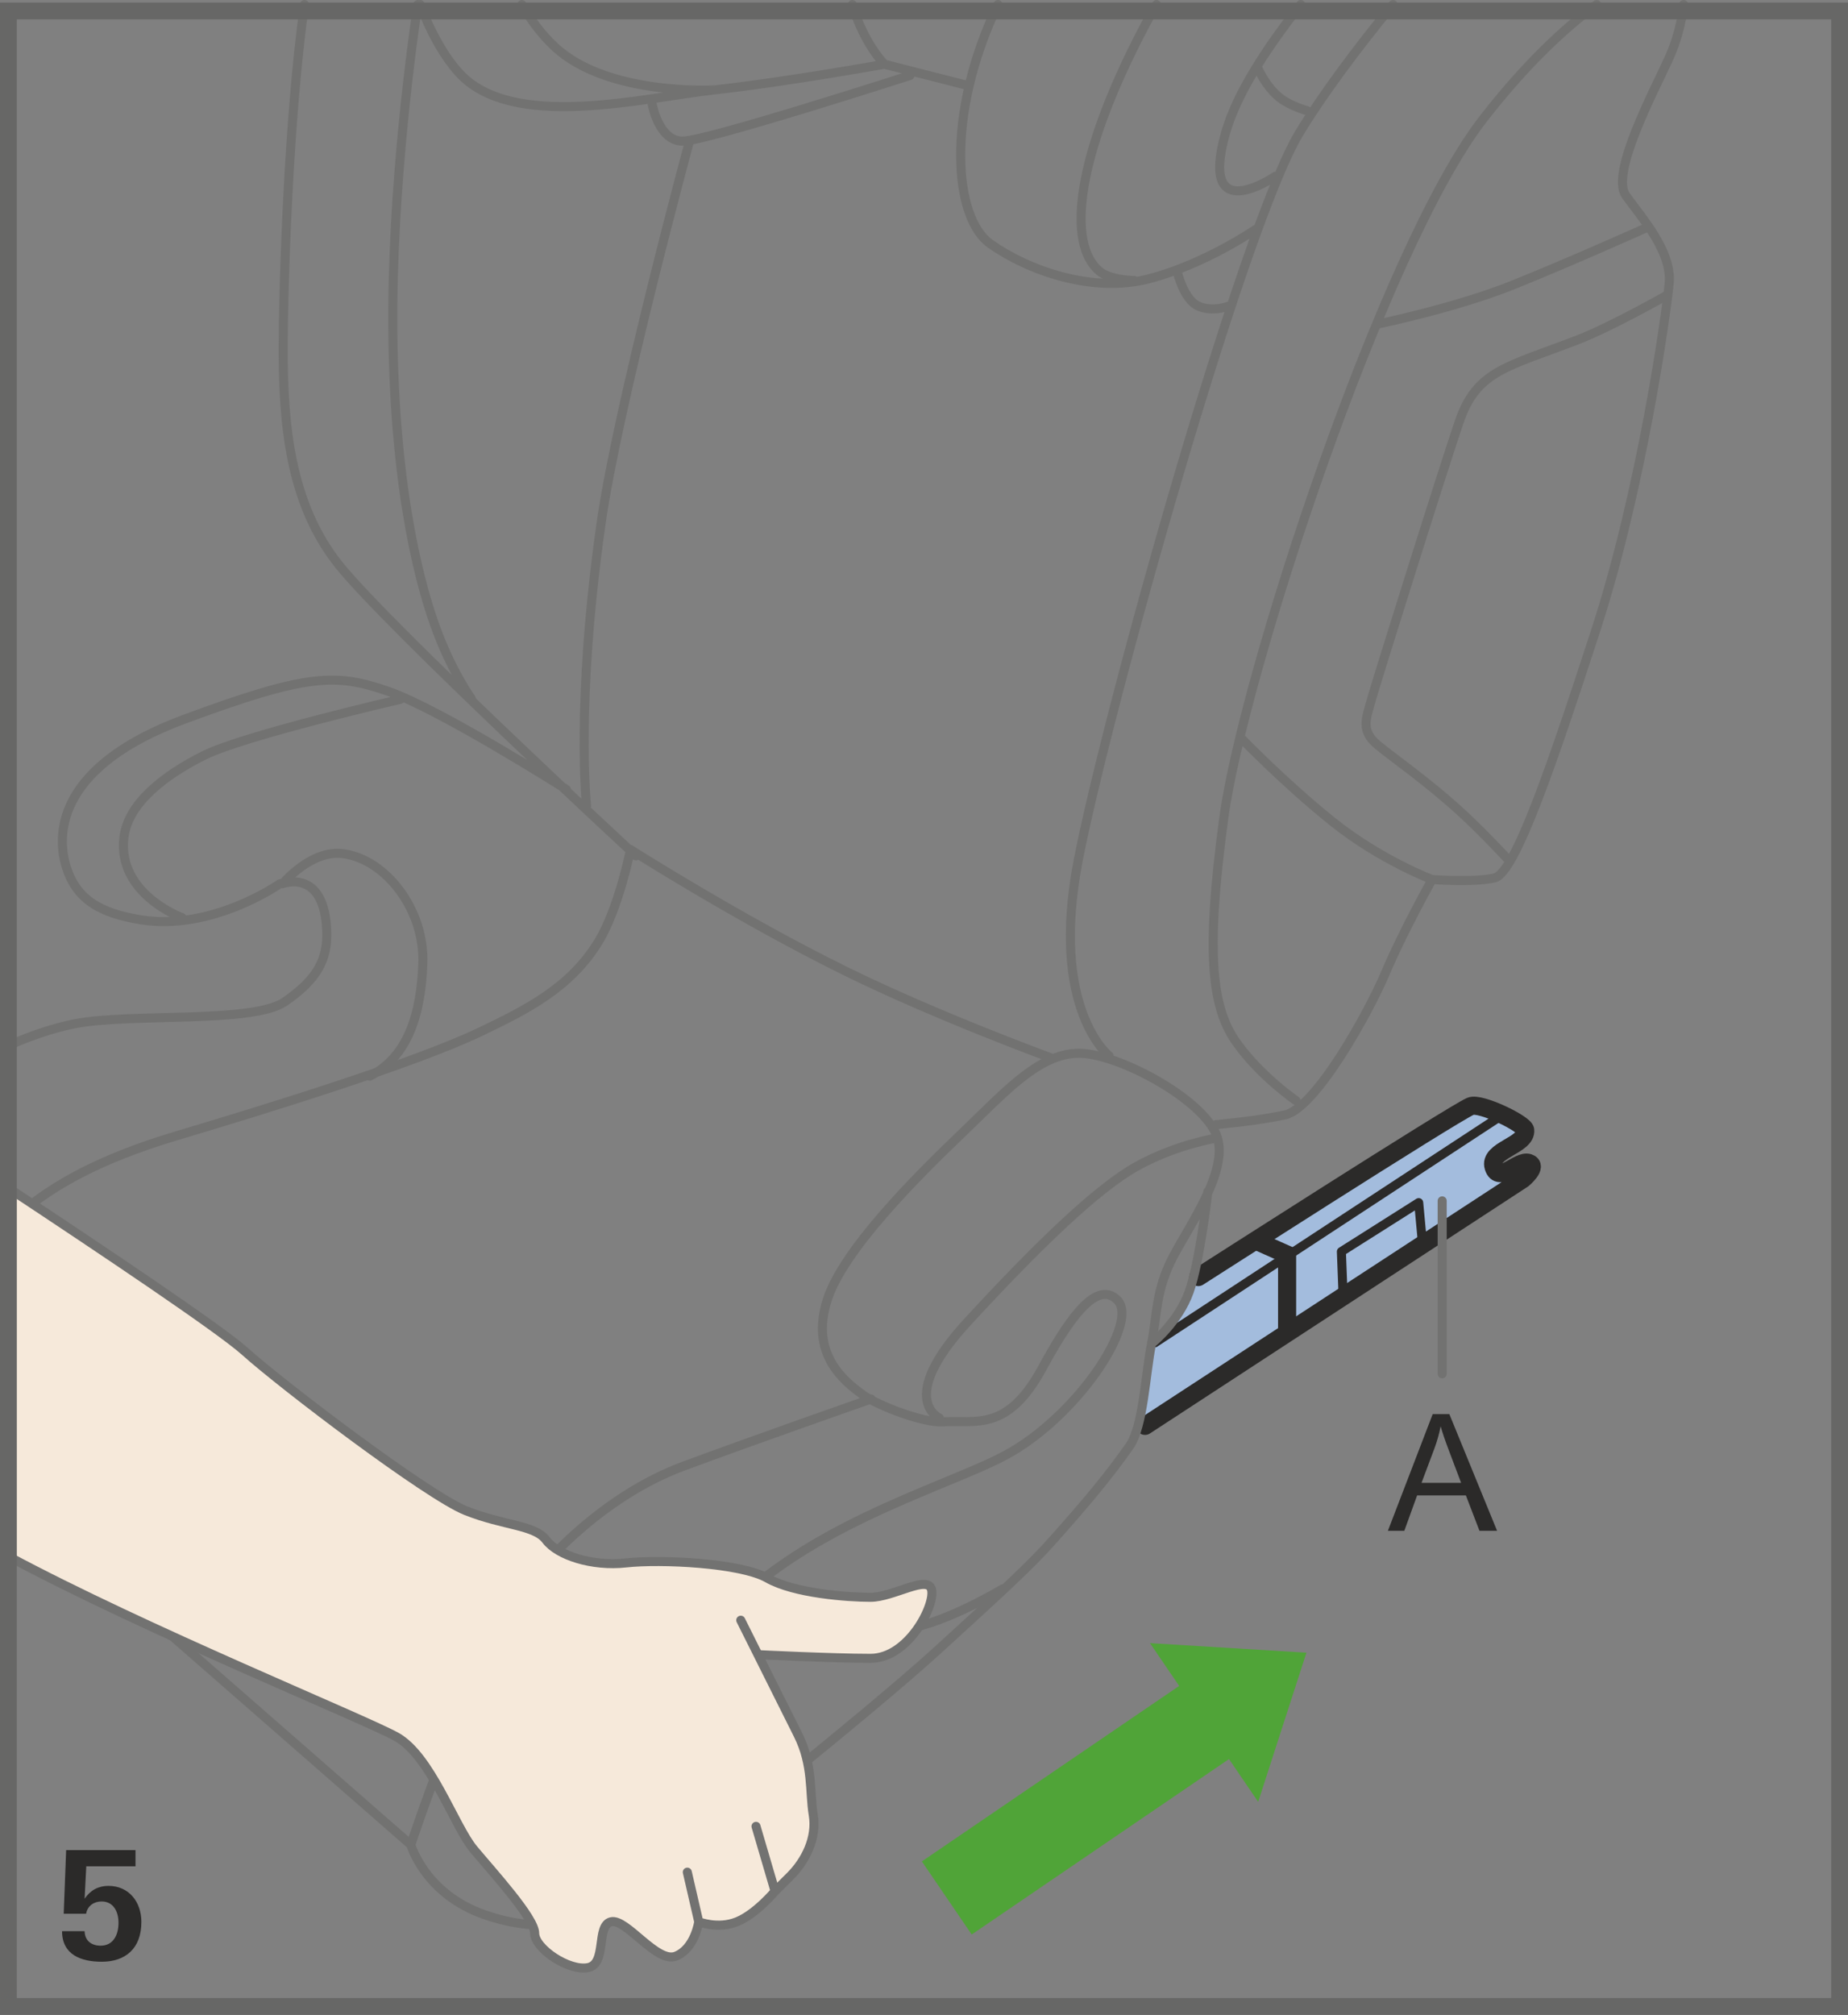 <?xml version="1.0" encoding="UTF-8"?>
<!DOCTYPE svg PUBLIC "-//W3C//DTD SVG 1.1//EN" "http://www.w3.org/Graphics/SVG/1.1/DTD/svg11.dtd">
<!-- Creator: CorelDRAW 2017 -->
<svg xmlns="http://www.w3.org/2000/svg" xml:space="preserve" width="38.75mm" height="42.236mm" version="1.1" style="shape-rendering:geometricPrecision; text-rendering:geometricPrecision; image-rendering:optimizeQuality; fill-rule:evenodd; clip-rule:evenodd"
viewBox="0 0 1836.11 2001.28"
 xmlns:xlink="http://www.w3.org/1999/xlink">
 <rect x="0" y="0" width="1836.11" height="2001.28" fill="#808080" stroke="none"/>
 <defs>
  <style type="text/css">
   <![CDATA[
    .str5 {stroke:#727271;stroke-width:8.99;stroke-miterlimit:10}
    .str7 {stroke:#676766;stroke-width:16.72;stroke-miterlimit:4}
    .str6 {stroke:#727271;stroke-width:8.99;stroke-linecap:round;stroke-miterlimit:10}
    .str0 {stroke:#2B2A29;stroke-width:8.99;stroke-linecap:round;stroke-miterlimit:4}
    .str1 {stroke:#2B2A29;stroke-width:17.99;stroke-linecap:round;stroke-miterlimit:4}
    .str4 {stroke:#727271;stroke-width:8.99;stroke-linecap:round;stroke-linejoin:round;stroke-miterlimit:10}
    .str2 {stroke:#2B2A29;stroke-width:8.99;stroke-linecap:round;stroke-linejoin:round;stroke-miterlimit:4}
    .str3 {stroke:#2B2A29;stroke-width:17.99;stroke-linecap:round;stroke-linejoin:round;stroke-miterlimit:4}
    .fil1 {fill:none;fill-rule:nonzero}
    .fil4 {fill:#2B2A29;fill-rule:nonzero}
    .fil5 {fill:#2B2A29;fill-rule:nonzero}
    .fil2 {fill:#F6E9DA;fill-rule:nonzero}
    .fil0 {fill:#A3BCDD;fill-rule:nonzero}
    .fil3 {fill:#50A438;fill-rule:nonzero}
   ]]>
  </style>
 </defs>
 <g id="Слой_x0020_1">
  <path class="fil0" d="M1135.13 1417.43l377.96 -246.36c0,0 15.33,-12.75 5.78,-16.01 -10.3,-3.5 -29.59,21.06 -34.9,4.09 -5.28,-16.97 33.03,-21.33 31.41,-36.73 -0.67,-6.3 -44.68,-27.83 -54.28,-23.65 -18.5,8.06 -277.61,175.68 -277.61,175.68 0,0 0.27,16.04 -9.09,26.89 -9.34,10.85 -31.24,27.28 -31.24,27.28l-8.03 88.8z"/>
  <line class="fil1 str0" x1="1489.94" y1="1109.24" x2="1147.34" y2= "1333.76" />
  <polyline class="fil1 str1" points="1248.49,1232.62 1278.83,1246.11 1278.83,1320.29 "/>
  <polygon class="fil1 str2" points="1413.2,1233.74 1334.48,1287.74 1332.76,1243.11 1409.57,1194.5 "/>
  <path class="fil1 str3" d="M1137.66 1416.2l375.44 -245.14c0,0 15.33,-12.75 5.77,-16.01 -10.28,-3.5 -29.59,21.06 -34.89,4.09 -5.28,-16.97 33.03,-21.33 31.41,-36.73 -0.67,-6.3 -44.68,-27.83 -54.28,-23.65 -18.52,8.06 -270.53,169.63 -270.53,169.63"/>
  <path class="fil1 str4" d="M631.97 850.13c0,0 -246.06,-227.57 -295.27,-289.08 -49.21,-61.52 -55.36,-141.47 -55.36,-215.29 0,-56.16 4.99,-226.66 21.2,-341.26m799.45 1044.21c0,0 -59.32,-46.28 -30.71,-194.25 28.65,-147.94 163.88,-629.98 219.58,-722.24 22.85,-37.88 57.77,-84.59 93.2,-127.72m288.71 0c-2.06,18.49 -6.92,36.37 -14.38,52.94 -14.32,31.83 -58.87,114.53 -42.98,136.82 15.93,22.27 46.16,55.68 42.98,87.49 -3.19,31.81 -27.05,203.63 -73.2,345.22 -41.94,128.71 -79.53,240.24 -100.23,245 -20.68,4.78 -62.07,1.59 -62.07,1.59 0,0 -28.62,50.92 -46.14,92.29 -17.5,41.37 -69.99,135.21 -100.23,141.58 -30.23,6.37 -68.44,9.56 -68.44,9.56m378.31 -1112.48c-31.26,22.88 -69.8,58.38 -112.58,113.38 -99.48,127.89 -238.67,553.64 -257.76,693.64 -19.09,139.99 -11.14,190.91 12.74,224.33 23.85,33.4 58.85,57.27 58.85,57.27m135.23 -219.56c0,0 -50.9,-19.09 -98.64,-57.27 -47.72,-38.18 -92.27,-84.31 -92.27,-84.31m404.12 -505.9c0,0 -77.96,35 -133.64,57.27 -55.69,22.28 -132.07,38.2 -132.07,38.2m286.41 -28.65c0,0 -55.75,31.68 -89.11,44.55 -70.01,27.05 -100.23,30.24 -117.73,81.12 -15.06,43.85 -82.73,259.33 -87.51,276.83 -4.78,17.5 -11.13,30.24 6.35,44.54 17.52,14.33 47.74,35 81.15,65.23 21.68,19.61 47.72,47.72 47.72,47.72m-1082.55 -848.37c-4.15,27.43 -26.21,180.47 -24.79,324.97 1.6,162.27 28.63,257.72 44.54,299.09 15.9,41.37 33.41,65.23 33.41,65.23m216.37 -552.04c0,0 -70.99,262.09 -87.51,378.64 -25.46,179.76 -14.31,279.97 -14.31,279.97m65.22 -696.8c0,0 6.35,36.59 30.23,36.59 23.87,0 225.91,-65.23 225.91,-65.23m265.72 195.67c0,0 6.35,27.05 20.68,33.41 14.32,6.35 30.24,0 30.24,0m-260.93 -219.54l-81.14 -20.7c0,0 -97.07,17.52 -168.66,25.48 -71.6,7.94 -202.04,41.35 -254.55,-17.5 -14.54,-16.29 -27.67,-39.64 -38.11,-67.26m874.95 0c-34.21,43.63 -63.59,88.3 -74.76,127.72 -27.05,95.43 49.33,42.94 49.33,42.94m-275.45 -170.66c-52.69,110.28 -43.44,212.23 -7.74,237.48 38.18,27.05 101.81,49.33 157.51,34.99 55.68,-14.31 106.6,-49.31 106.6,-49.31m-98.82 -223.15c-4.35,7.5 -8.55,15.06 -12.56,22.71 -68.4,130.45 -76.04,214.82 -44.55,241.81 11.14,9.55 35.01,9.55 35.01,9.55m-248.2 -214.78c0,0 -20.55,-20.55 -31.86,-59.29m-328.33 0c8.96,15.67 19.7,29.83 32.44,41.8 52.49,49.31 159.08,42.96 159.08,42.96m588.69 20.67c0,0 -16.4,-4.44 -27.05,-12.74 -14.32,-11.13 -22.27,-30.22 -22.27,-30.22m-1242.39 1150.77c36.06,-37.21 91.27,-66.68 167.79,-89.47 93.51,-27.87 238.2,-72.73 302.4,-103.45 45.77,-21.88 89.53,-43.76 117.36,-89.52 20.39,-33.5 31.84,-91.5 31.84,-91.5 0,0 109.42,69.62 214.86,121.34 91.24,44.76 202.93,85.55 202.93,85.55m-320.32 547.07c0,0 31.85,-11.92 75.62,0 43.76,11.94 61.66,25.89 101.47,19.91 39.78,-5.98 95.25,-39.6 95.25,-39.6m-717.96 -700.47c0,0 -67.63,47.75 -139.25,35.82 -39.29,-6.55 -63.67,-19.91 -73.62,-53.73 -9.93,-33.81 -5.97,-99.47 117.38,-145.21 123.36,-45.77 151.2,-45.77 202.93,-27.87 51.74,17.9 177.06,97.47 177.06,97.47m-381.96 127.32c0,0 -64.34,-23.33 -57.72,-79.57 3.99,-33.82 39.8,-61.7 79.6,-81.57 39.8,-19.88 194.95,-55.68 194.95,-55.68m-390.61 610.42c28.97,55.77 82.44,143.81 157.86,207.21 137.27,115.39 316.29,121.36 316.29,121.36m664.77 -300.68c0,0 24.94,-20.24 35.57,-49.95 10.6,-29.7 18.65,-99.77 18.65,-99.77m-791.99 649.06c0,0 51.17,-155.41 99.44,-234.67 27.85,-45.73 93.41,-112.36 171.03,-141.2 69.62,-25.86 186.8,-66.83 186.8,-66.83m67.9 18.89c0,0 -42.78,-18.69 27.71,-95.25 69.57,-75.57 129.21,-133.26 169.01,-155.14 39.77,-21.88 79.57,-27.81 79.57,-27.81m-1198.69 -92.9c21.83,-9.46 43.91,-16.72 63.13,-20.48 55.55,-10.88 176.99,0 208.8,-21.86 31.81,-21.87 42.64,-41.49 41.75,-69.61 -1.97,-63.62 -43.74,-47.71 -43.74,-47.71m292.36 1026.15c0,0 53.69,-190.91 135.21,-288.36 81.56,-97.43 227.47,-136.9 289.03,-169.3 71.69,-37.73 134.86,-132.39 112.7,-154.85 -22.13,-22.48 -52.34,26.58 -74.96,68.07 -34.53,63.3 -65.96,50.81 -98.12,52.84 -20.21,1.26 -65.31,-16.5 -79.23,-26.44 -20.73,-14.79 -52.81,-41.49 -36.07,-94.46 15.55,-49.2 87.51,-121.31 133.24,-165.07 45.75,-43.74 81.54,-85.5 125.3,-79.55 43.73,5.97 119.33,49.71 129.28,83.55 9.91,33.78 -25.84,83.53 -43.76,117.33 -17.92,33.78 -15.93,57.66 -21.86,87.51 -5.98,29.8 -7.93,81.59 -21.88,101.43 -22.75,32.3 -45.4,58.7 -75.59,92.65 -22.72,25.59 -47.74,48.51 -115.35,110.19 -67.6,61.63 -267.94,222.92 -306.25,244.62 -45.73,25.84 -85.49,37.78 -143.17,17.87 -59.73,-20.58 -73.6,-69.59 -73.6,-69.59l-397.25 -347.2m269.98 -607.37c0,0 27.87,-33.84 59.66,-29.84 42.63,5.3 81.56,55.66 79.55,109.37 -1.89,50.97 -15.33,92.74 -52.69,111.64"/>
  <path class="fil2" d="M7.11 1544.49c137.84,74.36 356.34,162.92 389.27,181.26 34.17,18.94 57.77,88.88 76.73,111.66 18.95,22.73 60.66,68.25 60.66,83.41 0,15.13 34.13,37.91 53.09,34.15 18.94,-3.8 7.59,-41.74 22.73,-45.52 15.2,-3.84 45.52,41.72 64.47,34.12 18.97,-7.62 22.76,-34.12 22.76,-34.12 0,0 18.94,7.54 37.88,0 19.01,-7.59 37.93,-30.34 37.93,-30.34l15.18 -15.18c15.18,-15.16 26.54,-37.91 22.75,-60.65 -3.78,-22.77 0,-49.31 -15.16,-79.67 -8.79,-17.55 -26.43,-52.86 -39.77,-79.5 12.05,0.58 77.48,3.71 111.81,3.71 37.91,0 64.46,-53.09 60.66,-68.28 -3.8,-15.2 -37.9,7.61 -60.66,7.61 -22.73,0 -75.86,-3.8 -102.35,-19.02 -26.58,-15.11 -106.18,-18.94 -140.31,-15.11 -34.15,3.75 -68.27,-7.59 -79.65,-22.73 -11.4,-15.21 -41.89,-14.06 -79.77,-29.24 -37.96,-15.18 -181.65,-124.16 -219.56,-158.33 -24.88,-22.33 -145.65,-101.53 -238.7,-161.99l0 363.77z"/>
  <path class="fil1 str5" d="M7.11 1179.12c91.79,60.69 211.19,140.57 236.13,163.02 37.9,34.08 181.65,143.09 219.53,158.28 37.93,15.14 68.46,14.04 79.83,29.17 11.37,15.18 45.5,26.56 79.62,22.73 34.13,-3.76 113.75,0 140.3,15.19 26.56,15.16 79.63,18.97 102.38,18.97 22.75,0 56.87,-22.75 60.68,-7.61 3.78,15.16 -22.75,68.24 -60.68,68.24 -37.93,0 -113.75,-3.76 -113.75,-3.76"/>
  <path class="fil1 str6" d="M736 1609.24c0,0 41.69,83.41 56.86,113.75 15.16,30.29 11.37,56.86 15.16,79.63 3.8,22.73 -7.59,45.46 -22.75,60.68l-15.2 15.12 -18.92 -64.44m18.92 64.44c0,0 -18.92,22.75 -37.89,30.34 -18.97,7.59 -37.94,0 -37.94,0l-11.35 -49.28"/>
  <path class="fil1 str5" d="M694.25 1908.77c0,0 -3.78,26.58 -22.72,34.13 -18.97,7.59 -49.33,-37.91 -64.47,-34.13 -15.16,3.81 -3.79,41.72 -22.76,45.52 -18.97,3.81 -53.07,-18.94 -53.07,-34.15 0,-15.14 -41.69,-60.65 -60.66,-83.38 -18.99,-22.75 -42.59,-92.74 -76.69,-111.69 -32.8,-18.19 -248.8,-105.75 -386.76,-179.83"/>
  <polygon class="fil3" points="1250.08,1789.66 1274.05,1715.56 1298.04,1641.51 1220.29,1636.74 1142.59,1632.01 1171.58,1674.52 915.93,1848.8 965.44,1921.41 1221.09,1747.15 "/>
  <path class="fil4" d="M1378.97 1520.42l44.52 -115.9 16.53 0 47.42 115.9 -17.49 0 -13.49 -35.12 -48.47 0 -12.71 35.12 -16.3 0zm33.41 -47.6l39.34 0 -12.12 -32.08c-3.71,-9.78 -6.43,-17.76 -8.22,-24.05 -1.47,7.43 -3.53,14.83 -6.24,22.12l-12.76 34.01z"/>
  <line class="fil1 str4" x1="1432.9" y1="1192.72" x2="1432.9" y2= "1364.52" />
  <polygon class="fil1 str7" points="8.36,1992.92 1827.75,1992.92 1827.75,10.9 8.36,10.9 "/>
  <path class="fil5" d="M140.48 1909.06c0,-20 -12.32,-35.95 -32.79,-35.95 -9.77,0 -17.91,4.22 -23.63,12.79l1.66 -32.2 48.91 0 0 -16.12 -68.91 0 -2.43 63.2 22.26 0c1.36,-7.97 7.97,-12.2 15.35,-12.2 11.73,0 16.84,9.94 16.84,21.24 0,12.03 -5.25,22.69 -17.74,22.69 -9.04,0 -15.65,-4.78 -15.95,-14.41l-22.39 0c0,23.63 19.23,30.36 39.4,30.36 23.63,0 39.4,-13.22 39.4,-39.4z"/>
 </g>
</svg>
